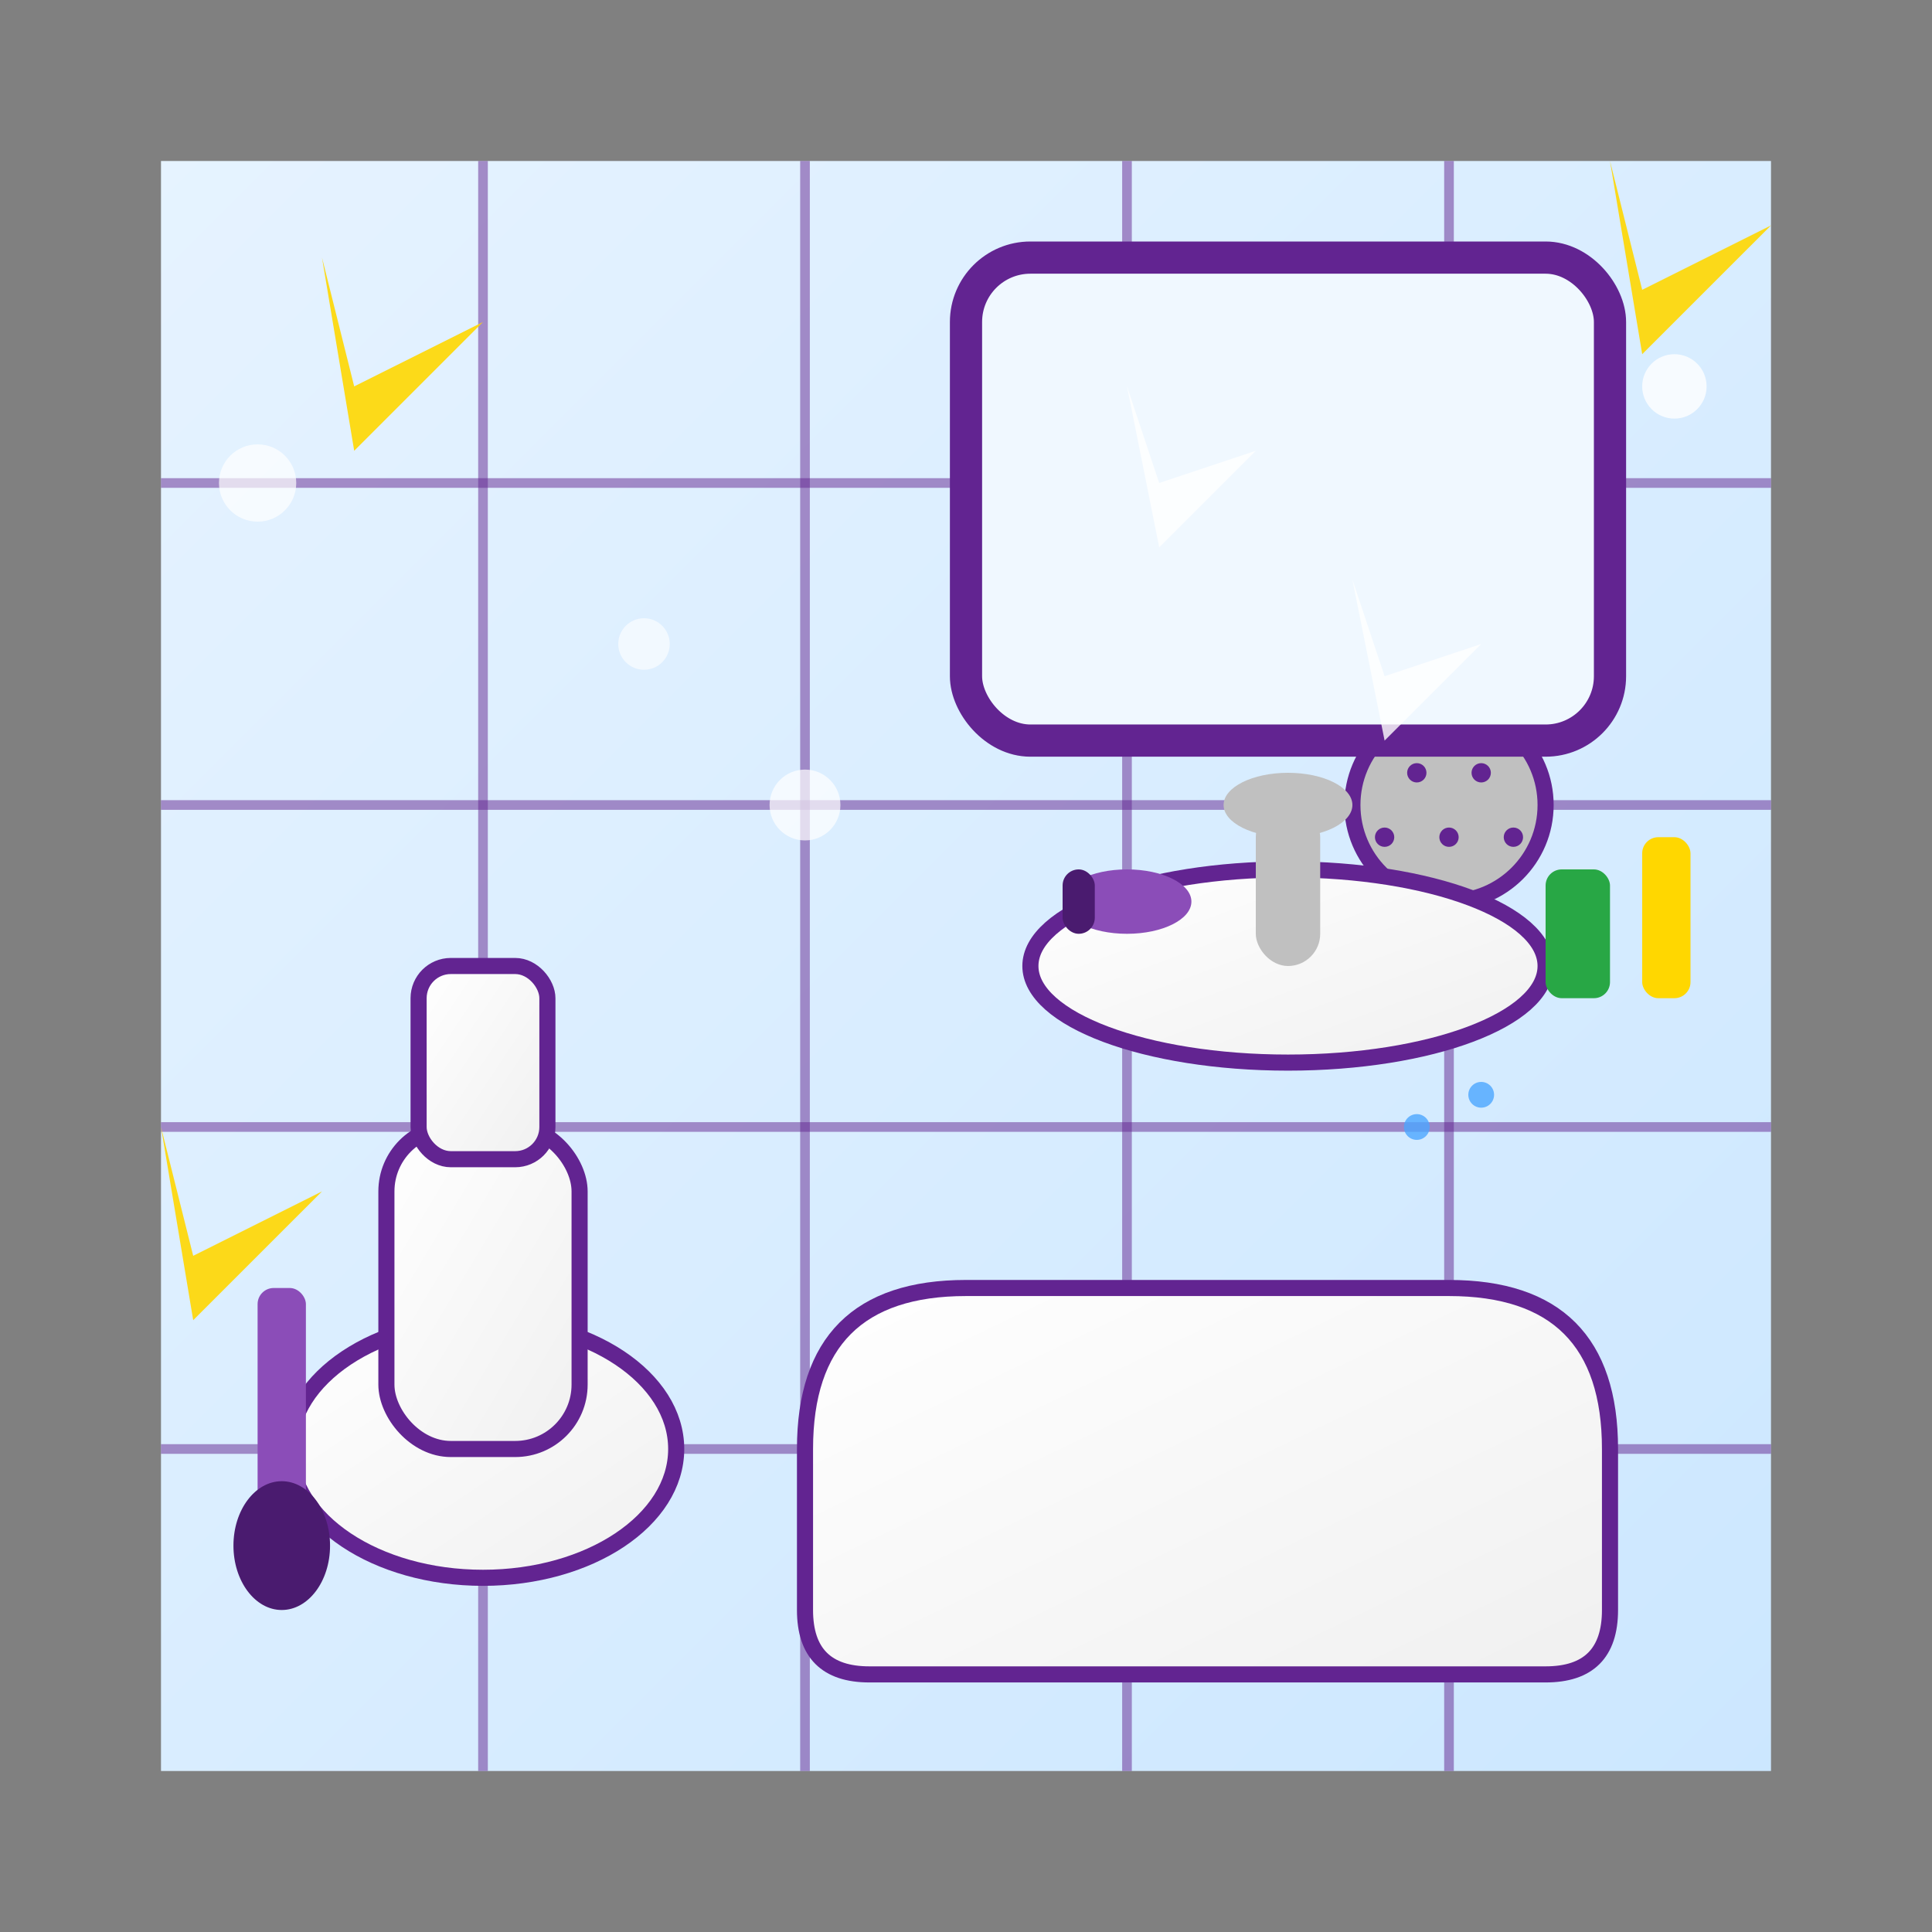 <svg width="60" height="60" viewBox="0 0 60 60" xmlns="http://www.w3.org/2000/svg">
  <rect x="0" y="0" width="60" height="60" fill="#808080" stroke="none"/>
  <defs>
    <linearGradient id="bathroomGrad" x1="0%" y1="0%" x2="100%" y2="100%">
      <stop offset="0%" style="stop-color:#622491;stop-opacity:1" />
      <stop offset="100%" style="stop-color:#8b4db8;stop-opacity:1" />
    </linearGradient>
    <linearGradient id="fixtureGrad" x1="0%" y1="0%" x2="100%" y2="100%">
      <stop offset="0%" style="stop-color:#ffffff;stop-opacity:1" />
      <stop offset="100%" style="stop-color:#f0f0f0;stop-opacity:1" />
    </linearGradient>
    <linearGradient id="tileGrad" x1="0%" y1="0%" x2="100%" y2="100%">
      <stop offset="0%" style="stop-color:#e6f3ff;stop-opacity:1" />
      <stop offset="100%" style="stop-color:#cce7ff;stop-opacity:1" />
    </linearGradient>
  </defs>
  
  <!-- Bathroom wall tiles -->
  <rect x="5" y="5" width="50" height="50" fill="url(#tileGrad)"/>
  
  <!-- Tile lines -->
  <line x1="5" y1="15" x2="55" y2="15" stroke="#622491" stroke-width="0.3" opacity="0.5"/>
  <line x1="5" y1="25" x2="55" y2="25" stroke="#622491" stroke-width="0.3" opacity="0.5"/>
  <line x1="5" y1="35" x2="55" y2="35" stroke="#622491" stroke-width="0.3" opacity="0.5"/>
  <line x1="5" y1="45" x2="55" y2="45" stroke="#622491" stroke-width="0.3" opacity="0.5"/>
  <line x1="15" y1="5" x2="15" y2="55" stroke="#622491" stroke-width="0.3" opacity="0.5"/>
  <line x1="25" y1="5" x2="25" y2="55" stroke="#622491" stroke-width="0.3" opacity="0.5"/>
  <line x1="35" y1="5" x2="35" y2="55" stroke="#622491" stroke-width="0.3" opacity="0.5"/>
  <line x1="45" y1="5" x2="45" y2="55" stroke="#622491" stroke-width="0.3" opacity="0.5"/>
  
  <!-- Toilet -->
  <ellipse cx="15" cy="45" rx="6" ry="4" fill="url(#fixtureGrad)" stroke="#622491" stroke-width="0.5"/>
  <rect x="12" y="35" width="6" height="10" fill="url(#fixtureGrad)" stroke="#622491" stroke-width="0.5" rx="2"/>
  <rect x="13" y="30" width="4" height="6" fill="url(#fixtureGrad)" stroke="#622491" stroke-width="0.5" rx="1"/>
  
  <!-- Toilet brush -->
  <rect x="8" y="40" width="1.5" height="8" fill="#8b4db8" rx="0.5"/>
  <ellipse cx="8.75" cy="48" rx="1.5" ry="2" fill="#4a1b6f"/>
  
  <!-- Bathtub/Shower -->
  <path d="M25 45 Q25 40 30 40 L45 40 Q50 40 50 45 L50 50 Q50 52 48 52 L27 52 Q25 52 25 50 Z" fill="url(#fixtureGrad)" stroke="#622491" stroke-width="0.5"/>
  
  <!-- Shower head -->
  <circle cx="45" cy="25" r="3" fill="#c0c0c0" stroke="#622491" stroke-width="0.5"/>
  <circle cx="44" cy="24" r="0.3" fill="#622491"/>
  <circle cx="46" cy="24" r="0.3" fill="#622491"/>
  <circle cx="45" cy="26" r="0.3" fill="#622491"/>
  <circle cx="43" cy="26" r="0.3" fill="#622491"/>
  <circle cx="47" cy="26" r="0.3" fill="#622491"/>
  
  <!-- Water drops from shower -->
  <circle cx="43" cy="30" r="0.4" fill="#4da6ff" opacity="0.8"/>
  <circle cx="45" cy="32" r="0.4" fill="#4da6ff" opacity="0.8"/>
  <circle cx="47" cy="30" r="0.4" fill="#4da6ff" opacity="0.8"/>
  <circle cx="44" cy="35" r="0.4" fill="#4da6ff" opacity="0.8"/>
  <circle cx="46" cy="34" r="0.4" fill="#4da6ff" opacity="0.8"/>
  
  <!-- Mirror -->
  <rect x="30" y="8" width="20" height="15" fill="#f0f8ff" stroke="#622491" stroke-width="1" rx="2"/>
  
  <!-- Mirror reflection sparkles -->
  <path d="M35 12 L36 15 L39 14 L36 17 L35 12 Z" fill="#ffffff" opacity="0.8"/>
  <path d="M42 18 L43 21 L46 20 L43 23 L42 18 Z" fill="#ffffff" opacity="0.8"/>
  
  <!-- Sink -->
  <ellipse cx="40" cy="30" rx="8" ry="3" fill="url(#fixtureGrad)" stroke="#622491" stroke-width="0.5"/>
  
  <!-- Faucet -->
  <rect x="39" y="25" width="2" height="5" fill="#c0c0c0" rx="1"/>
  <ellipse cx="40" cy="25" rx="2" ry="1" fill="#c0c0c0"/>
  
  <!-- Cleaning supplies on counter -->
  <rect x="48" y="27" width="2" height="4" fill="#28a745" rx="0.5"/>
  <rect x="51" y="26" width="1.5" height="5" fill="#ffd700" rx="0.5"/>
  
  <!-- Scrub brush -->
  <ellipse cx="35" cy="28" rx="2" ry="1" fill="#8b4db8"/>
  <rect x="33" y="27" width="1" height="2" fill="#4a1b6f" rx="0.5"/>
  
  <!-- Cleaning bubbles -->
  <circle cx="8" cy="15" r="1.2" fill="#ffffff" opacity="0.7">
    <animate attributeName="cy" values="15;10;15" dur="3s" repeatCount="indefinite"/>
  </circle>
  <circle cx="52" cy="12" r="1" fill="#ffffff" opacity="0.8">
    <animate attributeName="cy" values="12;8;12" dur="2.5s" repeatCount="indefinite"/>
  </circle>
  <circle cx="20" cy="20" r="0.8" fill="#ffffff" opacity="0.6">
    <animate attributeName="cy" values="20;16;20" dur="3.5s" repeatCount="indefinite"/>
  </circle>
  <circle cx="25" cy="25" r="1.1" fill="#ffffff" opacity="0.7">
    <animate attributeName="cy" values="25;21;25" dur="2.8s" repeatCount="indefinite"/>
  </circle>
  
  <!-- Sparkles -->
  <path d="M10 8 L11 12 L15 10 L11 14 L10 8 Z" fill="#ffd700" opacity="0.9"/>
  <path d="M50 5 L51 9 L55 7 L51 11 L50 5 Z" fill="#ffd700" opacity="0.9"/>
  <path d="M5 35 L6 39 L10 37 L6 41 L5 35 Z" fill="#ffd700" opacity="0.9"/>
</svg>
